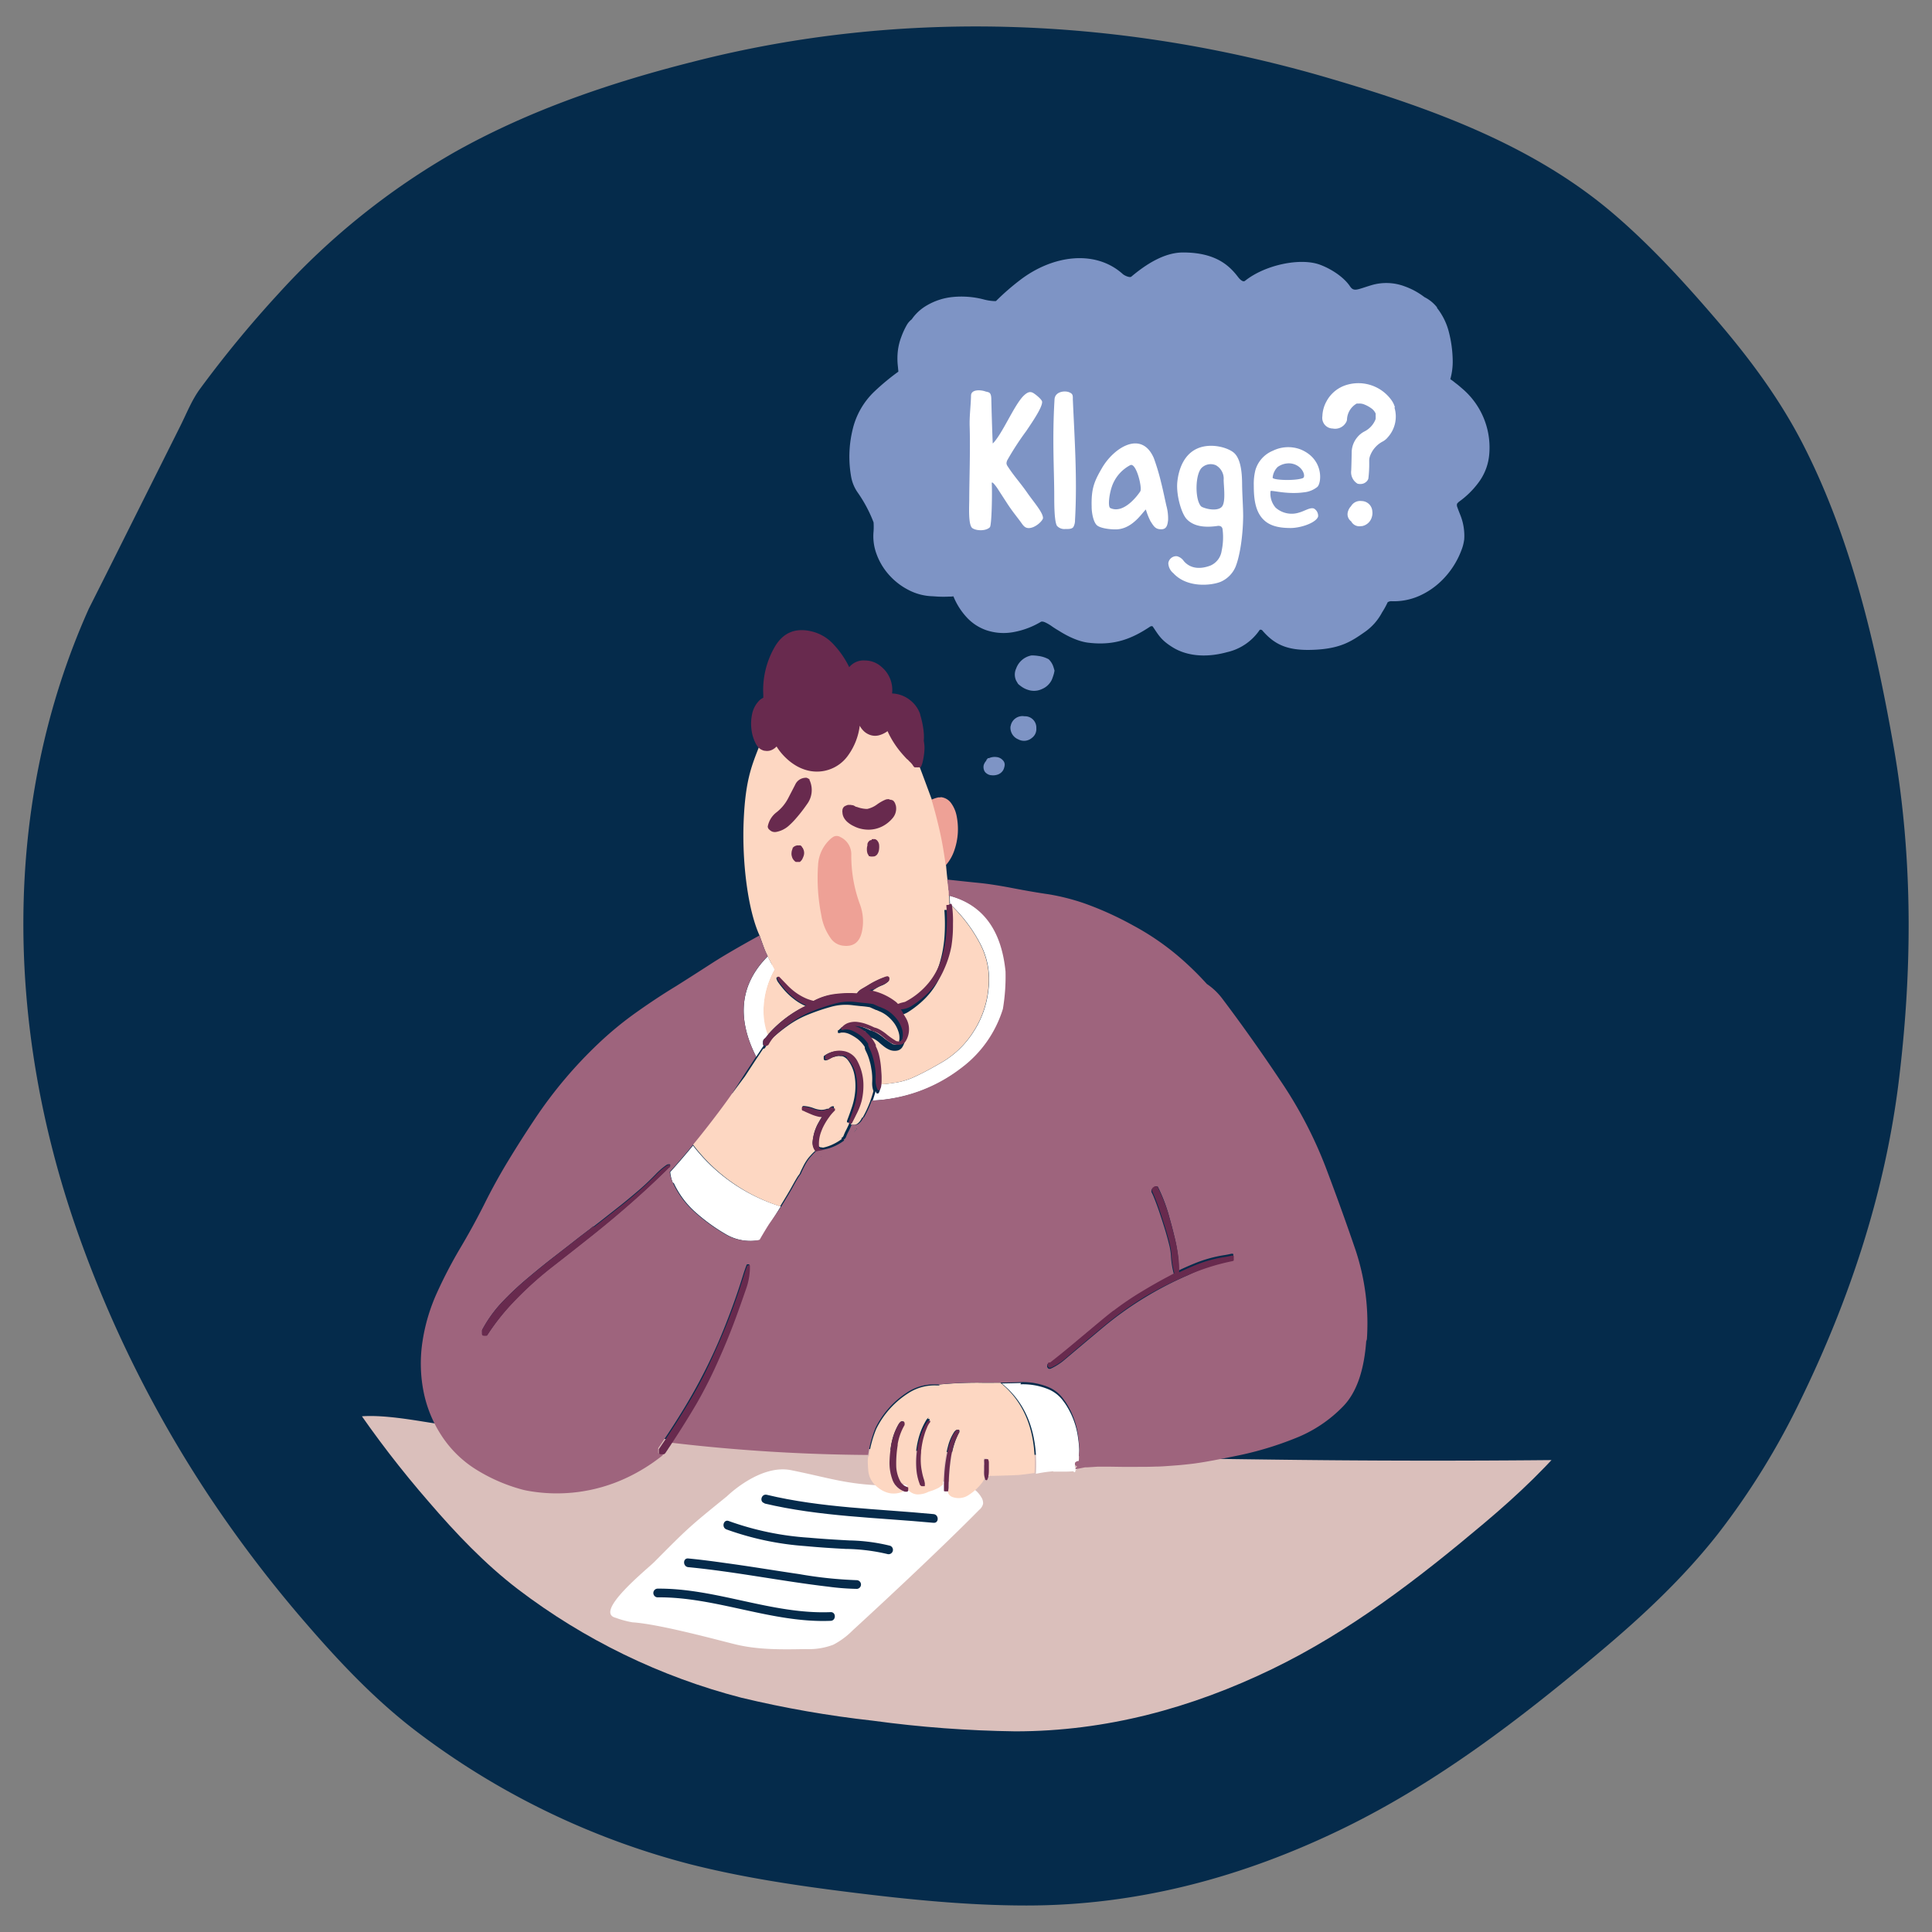 <?xml version="1.0" encoding="UTF-8"?> <svg xmlns="http://www.w3.org/2000/svg" xmlns:xlink="http://www.w3.org/1999/xlink" id="Layer_1" data-name="Layer 1" viewBox="0 0 500 500"><rect x="0" y="0" width="500" height="500" fill="#808080" stroke="none"/><defs><style>.cls-1{fill:none;}.cls-2{fill:#052b4b;}.cls-3{clip-path:url(#clip-path);}.cls-4{fill:#fff;}.cls-5{fill:#dabfbb;}.cls-6{fill:#fdd7c2;}.cls-7{fill:#9e647d;}.cls-8{fill:#eea196;}.cls-9{fill:#682a4e;}.cls-10{fill:#7e94c5;}</style><clipPath id="clip-path"><path class="cls-1" d="M445.53,203.72c-3.82-21.79-9.07-44.26-19.28-64-4.87-9.43-11.12-17.8-18-25.83s-14-15.82-22.06-22.65C369.3,76.9,348,69.24,327,63c-43.83-13-90.23-15-134.62-3.64-17.3,4.42-34.38,10.22-50,19a152.09,152.09,0,0,0-37.16,29.79,236.19,236.19,0,0,0-16.65,20.18c-1.75,2.37-2.87,5.24-4.18,7.86q-7.89,15.76-15.77,31.52c-1.16,2.33-2.33,4.65-3.49,7-18.58,41.38-17.39,88.41-2.65,130.74a252.13,252.13,0,0,0,28.67,57.43A267,267,0,0,0,111,388.71c7,8.15,14.46,16,23,22.55a162.61,162.61,0,0,0,57.87,28.11,276.64,276.64,0,0,0,34.08,5.95,300.42,300.42,0,0,0,36.81,2.75c23.44,0,45.6-6,66.61-16.19,20-9.71,37.66-23.3,54.59-37.56,8.85-7.45,17.33-15.41,24.5-24.52a156.9,156.9,0,0,0,17.63-28.61c10.08-20.74,17.37-42.64,20.34-65.54C449.51,251.76,449.7,227.48,445.53,203.72Z"></path></clipPath></defs><path class="cls-2" d="M490.06,193.16c-4.7-26.76-11.14-54.34-23.68-78.62-6-11.57-13.65-21.85-22.11-31.71S427.08,63.41,417.19,55c-20.73-17.57-46.88-27-72.65-34.59C290.73,4.52,233.77,2,179.28,16,158,21.38,137.06,28.51,117.87,39.25A186.49,186.49,0,0,0,72.24,75.81,291.89,291.89,0,0,0,51.8,100.59c-2.15,2.9-3.52,6.44-5.13,9.65l-19.36,38.7L23,157.5C.21,208.3,1.68,266,19.77,318A309.39,309.39,0,0,0,55,388.52a326.6,326.6,0,0,0,24.32,31.75c8.64,10,17.76,19.63,28.28,27.68a199.86,199.86,0,0,0,71.05,34.52c13.74,3.48,27.79,5.56,41.84,7.3,15,1.86,30.07,3.37,45.19,3.37,28.78,0,56-7.34,81.78-19.87,24.54-11.92,46.24-28.61,67-46.11,10.87-9.15,21.28-18.92,30.08-30.11a193.18,193.18,0,0,0,21.65-35.13c12.36-25.45,21.32-52.34,25-80.46C494.94,252.13,495.17,222.33,490.06,193.16Z"></path><g class="cls-3"><path class="cls-4" d="M407.9,486.46a1.5,1.5,0,0,0,0-3,1.5,1.5,0,0,0,0,3Z"></path><path class="cls-5" d="M405.32,377.83c4.33-.05,9.55.39,11.59,4.21a10.25,10.25,0,0,1,.79,5.57c-.53,7.18-3.33,14-6.73,20.34A107.21,107.21,0,0,1,359.92,455c-16.38,7.15-34.24,10.06-51.86,13-22.19,3.76-44.45,7.76-66.95,8.39s-45.47-2.26-65.91-11.69c-31.55-14.56-54.07-43-75.36-70.47-3.31-4.28-16.73-19.08-13-24.91s22.94-1,28.54-.58q35.16,2.56,70.35,4.42,70.39,3.7,140.9,4.55Q366,378.25,405.32,377.83Z"></path><path class="cls-4" d="M188.13,387.24c-9.76,7.92-9.86,8-18.8,17-1.71,1.73-15.79,13-10,14.44a24.82,24.82,0,0,0,4.32,1.17c7,.46,21.85,4.53,26.68,5.71,5.93,1.44,12.07,1.33,18.14,1.22a17.87,17.87,0,0,0,7.17-1.12,20,20,0,0,0,5-3.69c9.48-8.69,23.68-22,32.78-31.22a2.89,2.89,0,0,0,1-1.56,2.79,2.79,0,0,0-.52-1.8c-4-6.75-17.38-2.78-24.56-2.93-10.17-.22-14.71-2-24.72-4C196.57,378.92,188.13,387.24,188.13,387.24Z"></path><g id="Layer0_0_FILL" data-name="Layer0 0 FILL"><path class="cls-4" d="M264.26,357.92c-1.65.05-3.32.09-5,.11q9.68,7.83,8.84,23.38c1.06-.22,2.17-.4,3.34-.54.26,0,.63-.07,1.12-.12l0,.05a.05.05,0,0,0,0,0l0,.05.05,0,0,0,.05,0,.06,0s0,0,.05,0l.06,0,.07,0a.08.08,0,0,0,.07,0l.07,0h.15c.76,0,1.52,0,2.29,0a21.51,21.51,0,0,0,2.28-.09L278,381l.09,0s0,0,.07-.05a.15.15,0,0,1,.06,0l0-.07s.05,0,.06-.05,0,0,.05-.06a.21.21,0,0,1,0-.07.16.16,0,0,1,0-.09.14.14,0,0,0,0-.07.25.25,0,0,0,0-.07l.05-.07,0,0,0,0,.09,0,.05,0s0,0,0,0,0,0,0-.05a1,1,0,0,0,.23-.34l-.09,0-.14-.07a.26.26,0,0,1-.11-.07s0,0,0,0l-.14-.11-.09-.14s0-.1,0-.16v-.13c0-.06,0-.12,0-.16l.09-.14.14-.11a.53.53,0,0,1,.11-.09l.11-.05a.42.42,0,0,1,.14-.06l.15-.05.16,0h.07a2.63,2.63,0,0,0,.06-.39,6.23,6.23,0,0,0,0-1.29.14.14,0,0,0,0-.06,9.9,9.9,0,0,0,.09-2c-.06-1-.17-2-.32-3a20.63,20.63,0,0,0-.94-3.89,20.11,20.11,0,0,0-1.79-3.85,15.05,15.05,0,0,0-1.1-1.63v0l-.17-.23h0a9.08,9.08,0,0,0-3.85-2.87,17.32,17.32,0,0,0-7.06-1.2M199.73,249.53l-.09-.18c-.32-.62-.63-1.24-.94-1.86q-10.72,10.78-3,26l1-1.49c.31-.48.62-.94.92-1.38l-.05-.05-.06-.07s0,0,0-.06a.43.43,0,0,1,0-.07l-.05-.07,0-.09a.08.08,0,0,1,0-.07.16.16,0,0,1,0-.09,212751774903.2,212751774903.2,0,0,1,0-.18v-.16a.29.29,0,0,1,0-.09v-.09l.05-.09a.15.15,0,0,1,0-.09l0-.09.07-.07,0-.09.18-.18.18-.16.18-.18.11-.11,0,0c.14-.19.34-.44.61-.75a18.08,18.08,0,0,1-1-7.85,21.59,21.59,0,0,1,2.78-9c-.25-.45-.49-.91-.74-1.38m45.89-15.64.27.25a38.74,38.74,0,0,1,7.43,9.71,20,20,0,0,1,2.35,12.24,24.76,24.76,0,0,1-4.08,11.29,24,24,0,0,1-7.4,7.25c-2.75,1.63-5.11,2.91-7.1,3.84a18.6,18.6,0,0,1-5.4,1.75c-1.58.23-2.55.36-2.88.38l-1.12.07a11.13,11.13,0,0,1-.09,1.15,2.39,2.39,0,0,1-.27.93l0,.07-.09.11a.4.4,0,0,1-.21.09.27.27,0,0,1-.2,0,.41.41,0,0,1-.2-.13l0-.05,0,0a3.25,3.25,0,0,1-.18-.43,2.46,2.46,0,0,1-.07.29c-.2.73-.43,1.45-.69,2.17a40.6,40.6,0,0,0,23.12-8.39,30.14,30.14,0,0,0,10.83-15.33,51,51,0,0,0,.68-9.66q-1.61-16.25-14.69-19.65c0,.7.06,1.41.07,2.11m-71.48,72.24a23.06,23.06,0,0,0,5.67,7.61,47.85,47.85,0,0,0,7.7,5.59,12.64,12.64,0,0,0,9,1.56.14.14,0,0,1,0,.07q1.1-1.93,2.47-4.12l2.86-4.64a45.61,45.61,0,0,1-22.72-15.75q-3,3.66-5.89,6.85A9.82,9.82,0,0,0,174.14,306.13Z"></path><path class="cls-6" d="M243.25,358.55l-.52,0-.27,0a12.53,12.53,0,0,0-7.59,2.13,23,23,0,0,0-8.1,9.12,29.81,29.81,0,0,0-1.9,7c-.31.07-.37,1.26-.18,3.58a6.5,6.5,0,0,0,.33,1.69,6.14,6.14,0,0,0,1.73,2.52q3.39,3,7.14,1.36a5,5,0,0,1-3-3.17,12.66,12.66,0,0,1-.69-4.8,31.82,31.82,0,0,1,.49-4.35c0-.16.08-.33.11-.5a15.67,15.67,0,0,1,1.73-4.5,2.21,2.21,0,0,1,.73-.79h.05a0,0,0,0,1,0,0s0,0,0,0a0,0,0,0,0,0,0h.27a.06.06,0,0,0,.05,0,.05.05,0,0,1,0,0l.09,0,.09.11a.73.73,0,0,1,.05.12.29.29,0,0,1,0,.13v.14a.05.05,0,0,0,0,0,14.58,14.58,0,0,0-1.79,4.94c0,.1,0,.19,0,.29a29.65,29.65,0,0,0-.38,5.25,9,9,0,0,0,1.14,4.26,1.74,1.74,0,0,0,.11.18c.1.12.21.23.31.34s.22.2.34.29a3.11,3.11,0,0,0,.38.25l.18.09.22.09.18.07.14.07.11.07,0,0s0,0,0,.05l0,0a.16.16,0,0,1,0,.07s0,0,0,.05a.08.08,0,0,1,0,0,.14.14,0,0,1,0,.07l0,0a.21.21,0,0,0,0,.12v.13l.13-.09a.3.3,0,0,1,0,.12,1.17,1.17,0,0,0,0,.11s0,.08,0,.11a.73.73,0,0,0,0,.12.3.3,0,0,1,.07.11,2.5,2.5,0,0,0,.58.59,3.29,3.29,0,0,0,2.32.65,6,6,0,0,0,2.42-.68A14.06,14.06,0,0,0,243,385c.36-.26.71-.54,1.06-.81,0-.85.06-1.69.11-2.54a35,35,0,0,1,.42-3.8,36,36,0,0,1,.79-3.71,12.18,12.18,0,0,1,1.52-3.49,2.11,2.11,0,0,1,.6-.59.06.06,0,0,0,.05,0h0l0,0,0,0h0s0,0,.05,0h.11l0,0H248l.06,0a.09.09,0,0,1,.07,0,.12.12,0,0,1,.07,0l0,0,.05.05,0,0a.06.06,0,0,1,0,.05s0,0,.05.07a.08.08,0,0,0,0,0v.07a0,0,0,0,1,0,0v.18a.11.11,0,0,1,0,.07v.05a.12.12,0,0,0,0,.07l-.05,0s0,0,0,.05l0,0-.05.05,0,0c-.3.58-.57,1.17-.81,1.76s-.36,1-.51,1.48a22.48,22.48,0,0,0-.74,3.37,53.5,53.5,0,0,0-.54,7.26,4.73,4.73,0,0,1-.09.93.43.43,0,0,0,0,.07s0,0,0,.07a.14.14,0,0,0,0,.07l-.07,0,0,0-.06,0-.07.05-.07,0a1.9,1.9,0,0,0,1.48,1.67,4.62,4.62,0,0,0,4-.61,13.34,13.34,0,0,0,3.17-2.83,6.76,6.76,0,0,0,.92-1.42l0-.05a.15.15,0,0,1,0-.09,4.72,4.72,0,0,1-.23-1.13,10.65,10.65,0,0,1,0-1.13c0-.38,0-.76,0-1.13a6.07,6.07,0,0,0,0-1.07l0-.29a.25.25,0,0,1,0-.07.05.05,0,0,1,0,0s0-.06,0-.07,0,0,0-.05l0,0a.06.06,0,0,0,0-.05l.05,0,0-.05a.05.05,0,0,1,0,0,.05.05,0,0,0,0,0l.05,0,0,0,.07,0a0,0,0,0,0,0,0h0l0,0H255l0,0h.12a0,0,0,0,1,0,0h.07l0,0h0a0,0,0,0,0,0,0s0,0,.05,0l.06,0,.05,0a.05.05,0,0,1,0,0,.05.05,0,0,0,0,0l0,.05.05,0a.06.06,0,0,0,0,.05,1.71,1.71,0,0,1,.18.77c0,.33,0,.66,0,1s0,.7,0,1.07a8.77,8.77,0,0,1-.07,1.15c0,.15,0,.29-.06.43q3.57-.06,7.16-.2l1.25-.07q1.62-.17,3.72-.48l.15,0q.84-15.54-8.84-23.38c-1.72,0-3.44.05-5.17,0a103.52,103.52,0,0,0-10.85.48m-2.76,8.89a.06.06,0,0,0,0,0,.08.08,0,0,0,.06,0l.05,0h.22a.11.11,0,0,1,.07,0l0,0,.05.05a0,0,0,0,1,0,0,.05.05,0,0,1,0,0s0,0,0,.05a.14.14,0,0,1,0,.07.08.08,0,0,0,0,0v.12a.08.08,0,0,0,0,0s0,0,0,0a.08.08,0,0,1,0,0l0,.05a5.13,5.13,0,0,0-.8,1.36c-.21.52-.41,1.07-.61,1.62s-.36,1.24-.51,1.86-.25,1.25-.34,1.88l0,.14-.05.22s0,.31-.06.88a18.48,18.48,0,0,0-.07,2.47,14.09,14.09,0,0,0,.27,2.26,15,15,0,0,0,.56,2.22,5.78,5.78,0,0,1,.22,1,.14.14,0,0,1,0,.07v.09s0,0,0,.07a.06.06,0,0,0,0,.06.43.43,0,0,0,0,.07.06.06,0,0,0,0,.05l0,.07,0,0-.07.05,0,0-.07,0a.09.09,0,0,1-.07,0l0,0-.07,0a.11.11,0,0,1-.07,0h-.29l-.16,0-.13-.07-.11-.09a.38.38,0,0,1-.11-.11.61.61,0,0,1-.12-.16l0-.09a13.37,13.37,0,0,1-.87-4,23.39,23.39,0,0,1,.09-4.1,22.23,22.23,0,0,1,.85-4,17.49,17.49,0,0,1,1.68-3.75,2.36,2.36,0,0,1,.71-.8m-51-84.48q-1.3,1.89-3.49,4.82-3.48,4.62-6.81,8.67A45.61,45.61,0,0,0,201.9,312.2q2.26-3.69,2.89-4.85c.79-1.44,1.37-2.44,1.74-3l.41-.55,0,0c.25-.59.52-1.16.81-1.72a13.77,13.77,0,0,1,.91-1.63,10.33,10.33,0,0,1,1.15-1.45,9.72,9.72,0,0,1,1-1,1,1,0,0,1,.15-.14l.09,0,.07-.05,0,0a2.61,2.61,0,0,1-.33-.45,3.29,3.29,0,0,1-.45-2.13,12.74,12.74,0,0,1,.51-2.47,13.68,13.68,0,0,1,.63-1.58c.12-.24.25-.48.38-.7.29-.53.61-1.05.94-1.57a3.84,3.84,0,0,1-1.1-.13,10.2,10.2,0,0,1-1.72-.57c-.51-.21-1-.43-1.5-.65l-.49-.25H208a.44.44,0,0,1-.15-.05.28.28,0,0,1-.14-.09.42.42,0,0,1-.09-.16.27.27,0,0,1,0-.16.44.44,0,0,1,0-.15l0-.07a.83.83,0,0,0,0-.12l0-.09.07-.09a.2.2,0,0,1,.11-.06l.11-.05a9.05,9.05,0,0,1,2.75.61,6.45,6.45,0,0,0,1.75.39,3.84,3.84,0,0,0,1.57-.25.46.46,0,0,1,.33,0h.07l.51-.43a2.1,2.1,0,0,1,.5-.24h.31l0,0h0l0,0h0a.06.06,0,0,0,.05,0l0,.05h0l0,0s0,0,0,0l.07,0a.29.29,0,0,1,0,.09.43.43,0,0,1,0,.07v.16l0,.07a.29.29,0,0,1,0,.09,13,13,0,0,0-1.26,1.4l-.24.34a16.43,16.43,0,0,0-1.77,3c-.1.25-.2.5-.29.75a8.65,8.65,0,0,0-.56,3.91.83.83,0,0,1,0,.12l.05.09,0,.09.07.09s0,0,.05.07l.06,0a.16.16,0,0,0,.07.07l.07.07.09,0a.28.28,0,0,0,.09.07l.09,0,.08,0,.09.05.21,0,.2.05h.15l.21-.05a10.87,10.87,0,0,0,2.5-.91,11.79,11.79,0,0,0,2-1.22q.18-.13-.09-.27a1.24,1.24,0,0,0,.62-.61h0a11.7,11.7,0,0,1,.67-1.49c.24-.47.47-.95.69-1.45l.11-.27v0l0,0a.43.43,0,0,0,0-.07l0-.07a.21.21,0,0,0,0-.07h0l-.07,0h-.16a.16.16,0,0,1-.09,0l-.06,0-.07-.05-.07,0s0,0-.06-.05,0-.05,0-.06a.29.29,0,0,1,0-.09.15.15,0,0,1,0-.09.22.22,0,0,1,0-.1q.72-1.87,1.35-3.78a18.25,18.25,0,0,0,.78-3.89,15.56,15.56,0,0,0-.18-4.09,9.1,9.1,0,0,0-1.52-3.69,4.13,4.13,0,0,0-.74-.82l-.11-.07a.24.24,0,0,0-.09-.06l-.11-.07-.11-.07-.12-.05a.2.2,0,0,0-.11-.06l-.11-.05-.13,0-.12-.05-.13,0-.11,0a.35.35,0,0,1-.14,0,2.88,2.88,0,0,0-.83,0,7.72,7.72,0,0,0-.89.22,3.66,3.66,0,0,0-.87.34l-.79.43a.7.7,0,0,1-.29.09h-.07l-.08,0h-.07l-.07,0a.05.05,0,0,1,0,0s-.06,0-.07,0l-.07,0,0-.05-.07,0,0-.05-.05,0,0-.05-.05,0a.12.12,0,0,0,0-.07l-.05-.07a0,0,0,0,0,0,0,.12.12,0,0,0,0-.07.14.14,0,0,0,0-.07v-.07a.13.13,0,0,1,0-.07v-.2a.13.13,0,0,0,0-.07s0-.05,0-.06a.12.12,0,0,1,0-.07.25.25,0,0,1,0-.07l.05-.07,0,0a5.93,5.93,0,0,1,4.53-1.18,4.91,4.91,0,0,1,3.8,2.69,13.28,13.28,0,0,1,1.52,5.77,17.37,17.37,0,0,1-.45,4.46,16.88,16.88,0,0,1-1.23,3.56c-.37.77-.75,1.52-1.14,2.26l-.07,0-.08.05.11.07.09.07.09,0,.09.05.09,0,.11,0,.18,0h.2l.18,0a2,2,0,0,0,.69-.31,3.88,3.88,0,0,0,1.12-1.5l.22-.11a28.62,28.62,0,0,0,1.84-3.92c.06-.15.11-.3.16-.45.26-.72.49-1.44.69-2.17a2.46,2.46,0,0,0,.07-.29,5.89,5.89,0,0,1-.32-2.27,15.35,15.35,0,0,0-.06-2.35,6.87,6.87,0,0,0-.12-.88l-.11-.66a11.66,11.66,0,0,0-.38-1.63,12.69,12.69,0,0,0-1-2.6,3.64,3.64,0,0,1-.24-.68v-.21s0-.08,0-.11v0a7.22,7.22,0,0,0-.56-.77,7.75,7.75,0,0,0-1.45-1.41,12.54,12.54,0,0,0-1.75-1.06,4.71,4.71,0,0,0-1.72-.5h0a.41.41,0,0,1-.16,0h-.2l-.09,0-.07,0a2.22,2.22,0,0,0-.49.13h-.16a.1.1,0,0,1-.06,0l-.07,0-.07,0s0,0-.07-.05l0,0-.05-.07,0-.05a.43.43,0,0,0,0-.07.16.16,0,0,0,0-.09v-.29a.05.05,0,0,0,0-.05v0s0,0,0-.05l0,0v0l0,0a0,0,0,0,0,0,0l0,0s0,0,0,0l0,0,0,0s0,0,0,0l0,0s0,0,0,0a.05.05,0,0,1,0,0l0,0,.05,0,0,0h0l.15,0a3.77,3.77,0,0,1,1.79-1.15,5.43,5.43,0,0,1,2-.21,11.34,11.34,0,0,1,2.1.43c.6.2,1.18.43,1.75.68l.72.34a6.32,6.32,0,0,1,.62.18,7.32,7.32,0,0,1,1.41.75,10.88,10.88,0,0,1,1.28.95,19.58,19.58,0,0,0,2.06,1.45,1.74,1.74,0,0,0,.4.23l.11,0a.34.34,0,0,0,.14,0l.11.05.11,0h.2l.12,0a.38.38,0,0,1,.11-.05.24.24,0,0,0,.09-.06l.11-.05.09-.09.07-.07a.24.24,0,0,1,.06-.09l.07-.09a.28.28,0,0,1,.07-.09l0-.09.07-.11,0-.09a.73.73,0,0,1,0-.12.36.36,0,0,0,0-.11,1.17,1.17,0,0,0,.05-.11v0a5,5,0,0,0-.27-2.22,7.65,7.65,0,0,0-1-2,9.74,9.74,0,0,0-1.84-1.95,8,8,0,0,0-2.06-1.22h.07l-.11,0a1.27,1.27,0,0,0-.23-.12l-.22-.09-.22-.11-.12,0-1.63-.73a23.82,23.82,0,0,0-2.4-.29l-1.65-.18h-.05a14,14,0,0,0-6,.38,53,53,0,0,0-5.88,2,24.68,24.68,0,0,0-5.42,3,40,40,0,0,0-4.23,3.47,11.64,11.64,0,0,0-1.5,2.17,1.42,1.42,0,0,1-.47.25l-.09,0H198l-.07,0-.09,0a.15.15,0,0,1-.09,0l-.06,0s-.06,0-.07-.05a.13.13,0,0,1-.07-.06h0c-.3.44-.61.9-.92,1.38l-1,1.49-2.85,4.35L189.48,283m30.27-98.32c2.12-4-4.22,2.22-4.56,2.47-.5.38.63,0,0,0-.15,0-7.45.61-7.6.61l-10.41,3.62c-2.39,6.24-4.26,9.64-4.73,21.34-.41,10.36,1.07,22.76,4.15,29.45.79,2.26,1.29,3.62,1.5,4.07.06.13.12.26.17.39.15.3.29.6.43.9.31.62.62,1.24.94,1.86l.09.18c.25.47.49.93.74,1.38a21.59,21.59,0,0,0-2.78,9,18.08,18.08,0,0,0,1,7.85l.58-.63a30.6,30.6,0,0,1,9.24-6.81l-.4-.18a12.85,12.85,0,0,1-2.6-1.59,17,17,0,0,1-2.3-2.1,24.51,24.51,0,0,1-1.91-2.4,2.9,2.9,0,0,1-.35-.79s0-.06,0-.07v-.07a.43.43,0,0,1,0-.07l0-.06,0,0,0-.05.06,0,.07-.05a0,0,0,0,0,0,0l.07,0h.14l.09,0,.06,0,.07.05,2.1,2.17a16.24,16.24,0,0,0,2.33,2,14.75,14.75,0,0,0,2.58,1.43,11.67,11.67,0,0,0,1.85.59,15.69,15.69,0,0,1,5.62-1.79,29.94,29.94,0,0,1,4.32-.23l1.37.07a3.57,3.57,0,0,1,1.23-1.18c.63-.36,1.25-.73,1.86-1.1s1.33-.76,2-1.09a20.42,20.42,0,0,1,2.11-.88,2,2,0,0,1,.69-.16l.16.07a.63.63,0,0,1,.13.11l.11.11.05.09s0,.06,0,.07a1.1,1.1,0,0,1,0,.18v.18a.59.59,0,0,1-.06.16.09.09,0,0,1,0,.07.43.43,0,0,1,0,.07,5,5,0,0,1-1.82,1.15,9.36,9.36,0,0,0-2,1.09,13,13,0,0,0-1.68,1.36l0,0a15.53,15.53,0,0,1,6.82,3,2.93,2.93,0,0,1,.56.55s0,0,0,0l.07,0s0,0,.06,0l.07,0a1.37,1.37,0,0,1,.31-.13,2.53,2.53,0,0,1,.36-.12l.45-.11.45-.11.15-.05a19.51,19.51,0,0,0,6.14-5,18.09,18.09,0,0,0,3.2-6,32,32,0,0,0,1.32-7,46.21,46.21,0,0,0,0-6.76.29.29,0,0,1,0-.18.06.06,0,0,1,0,0,.14.14,0,0,1,0-.07,0,0,0,0,0,0,0l.05-.05,0,0s0,0,0,0l0,0a.05.05,0,0,0,0,0l.05,0,.07,0a.05.05,0,0,1,0,0l.07,0,0,0a.08.08,0,0,1,.07,0h0l0,0h.14l0,0h.14l0,0h.11l.07,0a.06.06,0,0,1,0,0l.06,0,.05,0a.05.05,0,0,0,0,0l.05,0,0,0a.06.06,0,0,1,.05,0s.07.33.18.93a29,29,0,0,1,.18,4.23,34.11,34.11,0,0,1-.41,5.82,26,26,0,0,1-1.92,6,19.41,19.41,0,0,1-4.08,6,24.87,24.87,0,0,1-4.18,3.35,5.59,5.59,0,0,1-2.91.95,7.54,7.54,0,0,1,.8,1.41,5.6,5.6,0,0,1,.38.61,5.79,5.79,0,0,1,.14,6.11,2,2,0,0,1-1.43,1,3.54,3.54,0,0,1-2.26-.36,7,7,0,0,1-1.26-.82c-.4-.32-.8-.63-1.18-1a7.19,7.19,0,0,0-1.26-.86,6.81,6.81,0,0,0-1.43-.52,1.06,1.06,0,0,1-.38-.16l0,0,0-.05,0,0s0,0,0-.05l0-.05a.05.05,0,0,0,0,0l0,0-.18-.07L224,267c-.34-.12-.69-.23-1-.32l-1.05-.2a6.56,6.56,0,0,0-1.08-.09h0l.4.13a6.7,6.7,0,0,1,1.43.68c.24.16.46.32.67.48a9.63,9.63,0,0,1,2.91,3.6v.18a.15.15,0,0,1,0,.09.14.14,0,0,1,0,.07,10.13,10.13,0,0,1,.87,2.4,23.22,23.22,0,0,1,.52,3.62c0,.66.08,1.33.11,2,0,.35,0,.69,0,1l1.12-.07c.33,0,1.3-.15,2.88-.38a18.6,18.6,0,0,0,5.4-1.75c2-.93,4.35-2.21,7.1-3.84a24,24,0,0,0,7.4-7.25,24.76,24.76,0,0,0,4.08-11.29,20,20,0,0,0-2.35-12.24,38.74,38.74,0,0,0-7.43-9.71l-.27-.25c0-.7,0-1.41-.07-2.11,0-.22,0-.45,0-.68s0-.49-.07-.74,0-.4-.07-.61-.05-.55-.09-.84-.12-.85-.2-1.29c-.14-.9-.33-3.25-.37-3.6-.24-.93,1-4.49.73-5.43-.76-2.64-1.51-4.8-2.49-7.37-.55-1.45-1.3-2.77-1.9-4.2-.2-.49-4.71-12.88-5.47-14.21,0,0-6.63-16.07-6.46-6.37l-1.56-1C220.42,174.89,219.75,184.64,219.75,184.64Zm-7.24,114.68a.06.06,0,0,0,0-.05.78.78,0,0,1-.22,0l.2,0m-.38-.23a.43.43,0,0,0,0,.07l0,0a.08.08,0,0,0,0-.05m9.67-7-.2.05c-.19.31-.38.62-.56.93C221.3,292.71,221.56,292.39,221.8,292.05Z"></path><path class="cls-7" d="M193.71,328.13l0,0v0a.08.08,0,0,1,0,0m160,19a60.27,60.27,0,0,0-2.89-23.61Q347.23,313,343.06,302a110.46,110.46,0,0,0-11.62-22.23q-7.47-11.2-15.11-21.32a16.53,16.53,0,0,0-4-3.8q-2.46-2.74-5.28-5.32a67.18,67.18,0,0,0-13.79-9.82,84.49,84.49,0,0,0-12.62-5.72,57.35,57.35,0,0,0-9.18-2.34q-4-.57-9.25-1.58t-8.73-1.36q-3.4-.34-5.84-.61l-2.53-.27c.08.44.15.87.2,1.29s.07.56.09.84,0,.41.07.61.05.5.07.74,0,.46,0,.68q13.09,3.41,14.69,19.65a51,51,0,0,1-.68,9.66,30.14,30.14,0,0,1-10.83,15.33,40.6,40.6,0,0,1-23.12,8.39c-.05.15-.1.3-.16.45a28.62,28.62,0,0,1-1.84,3.92l-.22.11a3.88,3.88,0,0,1-1.12,1.5,2,2,0,0,1-.69.31l-.18,0h-.2l-.18,0-.11,0-.09,0-.09-.05-.09,0-.09-.07-.11-.07h0l-.05,0a.21.21,0,0,1,0,.07l0,.07a.43.43,0,0,1,0,.07l0,0v0l-.11.27c-.22.5-.45,1-.69,1.45a11.7,11.7,0,0,0-.67,1.49h0a1.24,1.24,0,0,1-.62.61q.27.13.09.27a11.79,11.79,0,0,1-2,1.22,10.87,10.87,0,0,1-2.5.91l-.21.05c-.69.16-1.39.29-2.1.4l-.09.05h-.07l0,0-.07.05-.09,0a1,1,0,0,0-.15.14,9.72,9.72,0,0,0-1,1,10.33,10.33,0,0,0-1.15,1.45,13.77,13.77,0,0,0-.91,1.63c-.29.56-.56,1.13-.81,1.72l0,0-.41.55c-.37.54-.95,1.54-1.74,3q-.63,1.15-2.89,4.85L199,316.84q-1.38,2.19-2.47,4.12a.14.14,0,0,0,0-.07,12.64,12.64,0,0,1-9-1.56,47.85,47.85,0,0,1-7.7-5.59,23.06,23.06,0,0,1-5.67-7.61,9.82,9.82,0,0,1-.85-2.83q2.9-3.18,5.89-6.85,3.33-4.05,6.81-8.67,2.19-2.92,3.49-4.82l3.33-5.16,2.85-4.35q-7.69-15.18,3-26c-.14-.3-.28-.6-.43-.9-.05-.13-.11-.26-.17-.39-.21-.45-.71-1.81-1.5-4.07q-8.08,4.44-12.47,7.28T175,255.19q-4.81,2.91-10,6.58a89.36,89.36,0,0,0-10,8.17,113.7,113.7,0,0,0-16.56,19.62q-3.59,5.37-6.94,10.89t-6.2,11.27q-2.9,5.75-6.18,11.27a120,120,0,0,0-6,11.5,47.71,47.71,0,0,0-3.73,12.38,37.63,37.63,0,0,0,.15,12.88,32.18,32.18,0,0,0,4.73,11.79,28.89,28.89,0,0,0,9.11,8.87,44.24,44.24,0,0,0,11.82,5.1c.5.13,1,.24,1.54.33a42.41,42.41,0,0,0,25.09-3.23,46.38,46.38,0,0,0,9.7-6l0-.36h0l-.12,0H171a.23.23,0,0,0-.11,0,.16.16,0,0,0-.09,0l-.07,0-.09-.05-.09,0s0,0-.06-.05l-.07-.07-.07-.06a.43.43,0,0,1,0-.07l0-.07a.12.12,0,0,1,0-.09l0-.07a.29.29,0,0,1,0-.09.15.15,0,0,1,0-.09.2.2,0,0,1,0-.11v-.09a.16.16,0,0,1,0-.09V375l0-.09a.65.65,0,0,1,0-.11l.05-.09c.25-.36.5-.72.74-1.09q3.18-4.64,6.09-9.46,3.24-5.36,6-11t5-11.5c1.52-3.87,2.89-7.81,4.12-11.79.27-.87.57-1.73.89-2.56l.07-.06.07-.05.09,0a.15.15,0,0,1,.09,0l.09,0h.22s0,0,0,0h.05a0,0,0,0,0,0,0h0l0,0,0,0h0v0l0,0s0,0,0,0l0,0v0s0,0,0,0a0,0,0,0,0,0,0v0a.06.06,0,0,1,0,.05v0l0,0v0a16.86,16.86,0,0,1-.94,5.91c-.75,2.17-1.51,4.34-2.29,6.49q-2.19,6.09-4.85,12a116.69,116.69,0,0,1-5.85,11.2q-2.92,5-6.09,9.78c-.15.24-.32.49-.49.74s-.3.48-.47.7l.74-.7a457.78,457.78,0,0,0,51,3.17,29.81,29.81,0,0,1,1.9-7,23,23,0,0,1,8.1-9.12,12.53,12.53,0,0,1,7.59-2.13l.27,0,.52,0a103.52,103.52,0,0,1,10.85-.48c1.73,0,3.45,0,5.17,0s3.34-.06,5-.11a17.32,17.32,0,0,1,7.06,1.2,9.08,9.08,0,0,1,3.85,2.87h0l.17.23v0a15.05,15.05,0,0,1,1.1,1.63,20.11,20.11,0,0,1,1.79,3.85,20.63,20.63,0,0,1,.94,3.89c.15,1,.26,2,.32,3a9.9,9.9,0,0,1-.09,2,.14.14,0,0,1,0,.06,6.23,6.23,0,0,1,0,1.29,2.63,2.63,0,0,1-.06.39h-.07l-.16,0-.15.05a.42.42,0,0,0-.14.06l-.11.05a.53.53,0,0,0-.11.09l-.14.11-.09.14s0,.1,0,.16v.13c0,.06,0,.12,0,.16l.09.14.14.11s0,0,0,0a.26.26,0,0,0,.11.07l.14.07.09,0a1,1,0,0,1-.23.34s0,0,0,.05,0,0,0,0l-.05,0-.09,0,0,0c0,.13-.07.26-.11.41l2.5-.5.05,0,.51,0,2.8-.18,2.73,0,3.52.05,3.53,0h.23c1.67,0,3.33,0,5-.07,1.27,0,2.53-.11,3.78-.2s2.51-.18,3.76-.32c1.46-.15,2.47-.27,3-.36q3.22-.44,10.79-2a86.43,86.43,0,0,0,14.75-4.46,35,35,0,0,0,12.38-8.26q5.22-5.37,6-17.34M153.6,317.38l0,.05.11-.09,0,0,0,0h0l0,0,0,0,.07,0,0,0,0-.05h0l.18-.13.17-.14,1-.77,5.24-4.12c1.69-1.34,3.34-2.72,5-4.14s2.93-2.68,4.32-4.09a18.57,18.57,0,0,1,2.73-2.36,1.45,1.45,0,0,1,.49-.22h.07a.08.08,0,0,1,.07,0h.15l.07,0a.11.11,0,0,1,.07,0l0,0,.05,0s0,0,0,0l.05.05,0,0a.25.25,0,0,1,0,.07s0,0,0,.07a.08.08,0,0,1,0,.07v.11a.13.13,0,0,0,0,.07.1.1,0,0,1,0,.06s0,0,0,0a.11.11,0,0,0,0,.07l-.05,0,0,.05-.07,0,0,.05s-.06,0-.07,0q-4.72,4.68-9.72,9.07t-10,8.38q-5.4,4.31-10.84,8.53a91.83,91.83,0,0,0-10.14,9.28,57.68,57.68,0,0,0-6.45,8.24.15.15,0,0,1-.06,0l-.09.05-.09,0a.15.15,0,0,1-.09,0l-.09,0h-.18l-.09,0a.15.15,0,0,1-.09,0l-.09,0-.09-.05-.07,0-.09,0a.09.09,0,0,0-.06-.06.16.16,0,0,0-.07-.07.21.21,0,0,0,0-.07.28.28,0,0,1-.07-.09l0-.07,0-.09a.29.29,0,0,0,0-.09.2.2,0,0,0,0-.11v-.09a.24.24,0,0,1,0-.12v-.09a.2.2,0,0,1,0-.11.18.18,0,0,1,0-.11.83.83,0,0,1,0-.12,32.93,32.93,0,0,1,5.2-7.24,77.13,77.13,0,0,1,6.53-6.13q3.54-3,6.81-5.52l3.42-2.65,3.36-2.63,1.32-1,.09-.07.09-.07.4-.31.61-.45c.19-.17.39-.33.58-.48l.43-.34m146.08-10.16a.21.21,0,0,1,0,.07,41.47,41.47,0,0,1,2.73,7.08c.49,1.78,1,3.56,1.41,5.34a41.53,41.53,0,0,1,1,5.25,26.83,26.83,0,0,1,.2,3.9v0c1.38-.66,2.79-1.28,4.21-1.86a34,34,0,0,1,7.7-2.12c.58-.09,1.16-.21,1.72-.34l.07,0,.07,0a.09.09,0,0,1,.07,0s0,0,.06,0l.07,0a.05.05,0,0,1,0,0l.07,0,.05.07,0,0,.05.05a.43.43,0,0,0,0,.07s0,0,0,.07,0,0,0,.06a98948564462.55,98948564462.55,0,0,1,0,.14.41.41,0,0,0,0,.07v.07a.15.15,0,0,1,0,.06v.23a.17.17,0,0,1,0,.07v.07a.39.39,0,0,0,0,.06.21.21,0,0,1,0,.07.25.25,0,0,1,0,.07s0,0-.05.07l0,0-.05.07s0,0-.07,0l-.06,0-.07.05A57,57,0,0,0,307.47,330a91.82,91.82,0,0,0-11.31,5.87,88.71,88.71,0,0,0-10.7,7.67q-5.06,4.23-10.09,8.49a15.64,15.64,0,0,1-3.52,2.21h-.24a.15.15,0,0,1-.09,0l-.09,0a.14.14,0,0,1-.09-.05l-.16-.13-.11-.19a.52.52,0,0,1-.07-.18.67.67,0,0,1,0-.2.41.41,0,0,1,.05-.18.15.15,0,0,1,0-.09l0-.09.07-.09a.16.16,0,0,1,.07-.07l.09-.09.09,0,.09,0,.09,0a.15.15,0,0,0,.09,0,.26.26,0,0,0,.11-.07q2.37-1.85,4.7-3.78,2-1.6,3.87-3.23t3.85-3.22c1.26-1,2.55-2.09,3.85-3.12l.05,0,0,0,.09-.06a78.43,78.43,0,0,1,7.07-4.8q3.35-2,6.79-3.87l1.79-.95a23.23,23.23,0,0,1-.76-4.67,15.66,15.66,0,0,0-.36-2.55q-.59-2.44-1.34-4.85c-.5-1.58-1-3.16-1.55-4.73-.42-1.2-.87-2.4-1.36-3.57l-.14-.3c-.07-.16-.16-.33-.25-.5a.46.46,0,0,1-.06-.22.45.45,0,0,1,0-.23l0-.13.05-.14.09-.14a.37.37,0,0,1,.13-.15l.14-.09a.53.53,0,0,1,.11-.09l.13-.07L299,307h.26l.14.05.07,0a.06.06,0,0,1,.06,0,.13.13,0,0,1,.07.06s0,0,.07.05M221.6,292.1l.2-.05c-.24.34-.5.66-.76,1,.18-.31.37-.62.56-.93m-9.51,7.06a.43.43,0,0,1,0-.07.08.08,0,0,1,0,.05l0,0m.44.11a.06.06,0,0,1,0,.05l-.2,0A.78.78,0,0,0,212.53,299.27Z"></path><path class="cls-8" d="M243.4,206.37a2.47,2.47,0,0,0-.54,0,6.42,6.42,0,0,0-.84.22,8.89,8.89,0,0,0-.93.36l0,0c.15.51.3,1,.44,1.54.42,1.49.82,3,1.18,4.5q1,4,1.62,8.09c.16,1,.3,1.92.42,2.87a11.18,11.18,0,0,0,2.06-3.41,16.89,16.89,0,0,0,1.08-5.07,17.47,17.47,0,0,0-.31-4.28,8.34,8.34,0,0,0-1.38-3.27,3.71,3.71,0,0,0-2.76-1.62m-28.12,10.49a9.77,9.77,0,0,0-3.61,7.17,48.78,48.78,0,0,0,.84,12.88,14.07,14.07,0,0,0,2.45,6,4.45,4.45,0,0,0,3.08,1.89q4.11.58,5-3.69a12.66,12.66,0,0,0-.53-7,36.26,36.26,0,0,1-1.7-6.3l-.06-.36a37.36,37.36,0,0,1-.48-6,4.93,4.93,0,0,0-2.84-4.76A1.77,1.77,0,0,0,215.28,216.86Z"></path><path class="cls-9" d="M233.33,367.83h-.05a2.21,2.21,0,0,0-.73.79,15.67,15.67,0,0,0-1.73,4.5c0,.17-.07.34-.11.5a31.82,31.82,0,0,0-.49,4.35,12.66,12.66,0,0,0,.69,4.8,5,5,0,0,0,3,3.17,2.18,2.18,0,0,0,.27.11h.09l.15,0,.14,0,.11,0,.11,0a287651755789.7,287651755789.7,0,0,0,.18-.14l.09-.09,0,0a.06.06,0,0,0,0,0,.05.05,0,0,0,0,0,.14.14,0,0,0,0-.07.08.08,0,0,0,0,0,.06.06,0,0,0,0-.05v-.07a.08.08,0,0,0,0-.07v-.22a.21.21,0,0,1,0-.12l0,0a.14.14,0,0,0,0-.07.08.08,0,0,0,0,0s0,0,0-.05a.16.16,0,0,0,0-.07l0,0s0,0,0-.05l0,0-.11-.07-.14-.07-.18-.07-.22-.09-.18-.09a3.11,3.11,0,0,1-.38-.25c-.12-.09-.23-.19-.34-.29s-.21-.22-.31-.34a1.74,1.74,0,0,1-.11-.18,9,9,0,0,1-1.14-4.26,29.65,29.65,0,0,1,.38-5.25c0-.1,0-.19,0-.29a14.58,14.58,0,0,1,1.79-4.94.05.05,0,0,1,0,0v-.14a.29.29,0,0,0,0-.13A.73.73,0,0,0,234,368l-.09-.11-.09,0a.05.05,0,0,0,0,0,.06.06,0,0,1-.05,0h-.27a0,0,0,0,1,0,0s0,0,0,0a0,0,0,0,0,0,0m21.26,9.82,0,.05-.05,0a.06.06,0,0,1,0,.05l0,0s0,0,0,.05,0,0,0,.07a.05.05,0,0,0,0,0,.25.25,0,0,0,0,.07l0,.29a6.07,6.07,0,0,1,0,1.07c0,.37,0,.75,0,1.13a10.65,10.65,0,0,0,0,1.13,4.72,4.72,0,0,0,.23,1.13.15.15,0,0,0,0,.09l0,.05.05,0a.43.43,0,0,1,0,.07l.07.05.07,0,.08.05H255l.09,0,.09,0,.07,0a.15.15,0,0,0,.09,0l.06,0,.07-.05.05-.07a5.25,5.25,0,0,0,.27-.79c0-.14,0-.28.06-.43a8.77,8.77,0,0,0,.07-1.15c0-.37,0-.72,0-1.07s0-.66,0-1a1.71,1.71,0,0,0-.18-.77.06.06,0,0,1,0-.05l-.05,0,0-.05a.05.05,0,0,1,0,0,.05.05,0,0,0,0,0l-.05,0-.06,0s0,0-.05,0a0,0,0,0,1,0,0h0l0,0h-.07a0,0,0,0,0,0,0h-.12l0,0H255l0,0h0a0,0,0,0,1,0,0l-.07,0,0,0-.05,0a.05.05,0,0,1,0,0,.05.05,0,0,0,0,0M248.28,370l0,0a.12.12,0,0,0-.07,0,.09.09,0,0,0-.07,0l-.06,0h-.14l0,0h-.11s0,0-.05,0h0l0,0,0,0h0a.06.06,0,0,1-.05,0,2.11,2.11,0,0,0-.6.59,12.18,12.18,0,0,0-1.52,3.49,36,36,0,0,0-.79,3.71,35,35,0,0,0-.42,3.8c-.05.85-.09,1.69-.11,2.54l0,1.31v.18a.16.16,0,0,1,0,.09.43.43,0,0,1,0,.07l0,.07s0,0,.05.07l0,0,.07,0,.07,0,0,.05.07,0,.09,0s0,0,.07,0h.06l.07,0,.09,0H245a.15.15,0,0,0,.09,0l.06,0,.07,0,.07-.05.06,0,0,0,.07,0a.14.14,0,0,1,0-.07s0-.06,0-.07a.43.43,0,0,1,0-.07,4.73,4.73,0,0,0,.09-.93,53.5,53.5,0,0,1,.54-7.26,22.48,22.48,0,0,1,.74-3.37c.15-.5.32-1,.51-1.48s.51-1.18.81-1.76l0,0,.05-.05,0,0s0,0,0-.05l.05,0a.12.12,0,0,1,0-.07v-.05a.11.11,0,0,0,0-.07v-.18a0,0,0,0,0,0,0v-.07a.08.08,0,0,1,0,0s0-.06-.05-.07a.06.06,0,0,0,0-.05l0,0-.05-.05m-7.74-2.58a.06.06,0,0,1,0,0,2.36,2.36,0,0,0-.71.8A17.49,17.49,0,0,0,238.1,372a22.23,22.23,0,0,0-.85,4,23.39,23.39,0,0,0-.09,4.1,13.37,13.37,0,0,0,.87,4l0,.09a.61.61,0,0,0,.12.16.38.38,0,0,0,.11.11l.11.09.13.07.16,0H239a.11.11,0,0,0,.07,0l.07,0,0,0a.09.09,0,0,0,.07,0l.07,0,0,0,.07-.05,0,0,0-.07a.06.06,0,0,1,0-.05.43.43,0,0,1,0-.07.06.06,0,0,1,0-.06s0-.06,0-.07V384a.14.14,0,0,0,0-.07,5.78,5.78,0,0,0-.22-1,15,15,0,0,1-.56-2.22,14.09,14.09,0,0,1-.27-2.26,18.48,18.48,0,0,1,.07-2.47c0-.57.06-.86.06-.88l.05-.22,0-.14c.09-.63.2-1.26.34-1.88s.32-1.24.51-1.86.4-1.1.61-1.62a5.13,5.13,0,0,1,.8-1.36l0-.05a.08.08,0,0,0,0,0s0,0,0,0a.08.08,0,0,1,0,0v-.12a.08.08,0,0,1,0,0,.14.14,0,0,0,0-.07s0,0,0-.05a.05.05,0,0,0,0,0,0,0,0,0,0,0,0l-.05-.05,0,0a.11.11,0,0,0-.07,0h-.22l-.05,0a.08.08,0,0,1-.06,0m-25-81.2h0a2.1,2.1,0,0,0-.5.24l-.51.43h-.07a.46.46,0,0,0-.33,0,3.84,3.84,0,0,1-1.57.25,6.45,6.45,0,0,1-1.75-.39,9.05,9.05,0,0,0-2.75-.61l-.11.05a.2.2,0,0,0-.11.06l-.07.09,0,.09a.83.83,0,0,1,0,.12l0,.07a.44.44,0,0,0,0,.15.27.27,0,0,0,0,.16.42.42,0,0,0,.09.16.28.28,0,0,0,.14.09.44.44,0,0,0,.15.05h.05l.49.25c.49.22,1,.44,1.5.65a10.2,10.2,0,0,0,1.72.57,3.84,3.84,0,0,0,1.1.13c-.33.52-.65,1-.94,1.57-.13.22-.26.46-.38.7a13.68,13.68,0,0,0-.63,1.58,12.74,12.74,0,0,0-.51,2.47,3.29,3.29,0,0,0,.45,2.13,2.61,2.61,0,0,0,.33.45h.07l.09-.05c.71-.11,1.41-.24,2.1-.4h-.15l-.2-.05-.21,0-.09-.05-.08,0-.09,0a.28.28,0,0,1-.09-.07l-.09,0-.07-.07a.16.16,0,0,1-.07-.07l-.06,0s0-.06-.05-.07l-.07-.09,0-.09-.05-.09a.83.83,0,0,0,0-.12,8.65,8.65,0,0,1,.56-3.91c.09-.25.19-.5.29-.75a16.43,16.43,0,0,1,1.77-3l.24-.34a13,13,0,0,1,1.26-1.4.29.29,0,0,0,0-.09l0-.07v-.16a.43.43,0,0,0,0-.07.29.29,0,0,0,0-.09l-.07,0s0,0,0,0l0,0h0l0-.05a.06.06,0,0,1-.05,0h0l0,0h0l0,0h-.27M219.25,274l.11.07a4.13,4.13,0,0,1,.74.82,9.1,9.1,0,0,1,1.52,3.69,15.56,15.56,0,0,1,.18,4.09,18.25,18.25,0,0,1-.78,3.89q-.63,1.9-1.35,3.78a.22.22,0,0,0,0,.1.15.15,0,0,0,0,.09.29.29,0,0,0,0,.09s0,0,0,.06.05,0,.06.05l.07,0,.07.05.06,0a.16.16,0,0,0,.09,0h.16l.07,0h0l.05,0h0l.08-.05.07,0c.39-.74.77-1.49,1.14-2.26A16.88,16.88,0,0,0,223,284.9a17.37,17.37,0,0,0,.45-4.46,13.28,13.28,0,0,0-1.52-5.77,4.91,4.91,0,0,0-3.8-2.69,5.93,5.93,0,0,0-4.53,1.18l0,0-.05.07a.25.25,0,0,0,0,.07.12.12,0,0,0,0,.07s0,0,0,.06a.13.13,0,0,1,0,.07v.2a.13.13,0,0,0,0,.07v.07a.14.14,0,0,1,0,.07.12.12,0,0,1,0,.07,0,0,0,0,1,0,0l.05.07a.12.12,0,0,1,0,.07l.05,0,0,.05.05,0,0,.05.07,0,0,.05.07,0s0,0,.07,0a.05.05,0,0,0,0,0l.07,0h.07l.08,0h.07a.7.7,0,0,0,.29-.09l.79-.43a3.66,3.66,0,0,1,.87-.34,7.72,7.72,0,0,1,.89-.22,2.88,2.88,0,0,1,.83,0,.35.35,0,0,0,.14,0l.11,0,.13,0,.12.05.13,0,.11.05a.2.2,0,0,1,.11.06l.12.05.11.07.11.07a.24.24,0,0,1,.09.06m26.3-39.4h-.07l0,0h-.14l0,0h0a.08.08,0,0,0-.07,0l0,0-.07,0a.05.05,0,0,0,0,0l-.07,0-.05,0a.05.05,0,0,1,0,0l0,0s0,0,0,0l0,0-.05.05a0,0,0,0,1,0,0,.14.14,0,0,0,0,.07.06.06,0,0,0,0,0,.29.29,0,0,0,0,.18,46.21,46.21,0,0,1,0,6.76,32,32,0,0,1-1.32,7,18.09,18.09,0,0,1-3.2,6,19.51,19.51,0,0,1-6.14,5l-.15.05-.45.11-.45.11a2.53,2.53,0,0,0-.36.12,1.37,1.37,0,0,0-.31.13l-.07,0s0,0-.06,0l-.07,0s0,0,0,0a2.93,2.93,0,0,0-.56-.55,15.53,15.53,0,0,0-6.82-3l0,0A13,13,0,0,1,226.3,256a9.36,9.36,0,0,1,2-1.09,5,5,0,0,0,1.82-1.15.43.43,0,0,0,0-.07.09.09,0,0,0,0-.07.59.59,0,0,0,.06-.16v-.18a1.1,1.1,0,0,0,0-.18s0,0,0-.07l-.05-.09-.11-.11a.63.63,0,0,0-.13-.11l-.16-.07a2,2,0,0,0-.69.16,20.42,20.42,0,0,0-2.11.88c-.68.33-1.36.69-2,1.09s-1.23.74-1.86,1.1a3.57,3.57,0,0,0-1.23,1.18L220.5,257a29.94,29.94,0,0,0-4.32.23,15.69,15.69,0,0,0-5.62,1.79,11.67,11.67,0,0,1-1.85-.59,14.75,14.75,0,0,1-2.58-1.43,16.24,16.24,0,0,1-2.33-2l-2.1-2.17-.07-.05-.06,0-.09,0h-.14l-.07,0a0,0,0,0,1,0,0l-.07.05-.06,0,0,.05,0,0,0,.06a.43.43,0,0,0,0,.07v.07s0,0,0,.07a2.9,2.9,0,0,0,.35.79,24.51,24.51,0,0,0,1.91,2.4,17,17,0,0,0,2.3,2.1,12.85,12.85,0,0,0,2.6,1.59l.4.18a30.6,30.6,0,0,0-9.24,6.81l-.58.63c-.27.31-.47.56-.61.75l0,0-.11.11-.18.18-.18.16-.18.18,0,.09-.07.07,0,.09a.15.15,0,0,0,0,.09l-.05.09v.09a.29.29,0,0,0,0,.09v.16a212751774903.2,212751774903.2,0,0,0,0,.18.16.16,0,0,0,0,.09.08.08,0,0,0,0,.07l0,.09.05.07a.43.43,0,0,0,0,.07s0,.05,0,.06l.06.07.05.05h0a.13.13,0,0,0,.07.06s0,0,.07.05l.06,0a.15.15,0,0,0,.09,0l.09,0,.07,0h.2l.09,0a1.42,1.42,0,0,0,.47-.25,11.64,11.64,0,0,1,1.5-2.17,40,40,0,0,1,4.23-3.47,24.68,24.68,0,0,1,5.42-3,53,53,0,0,1,5.88-2,14,14,0,0,1,6-.38h.05l1.65.18a23.82,23.82,0,0,1,2.4.29l1.63.73.12,0,.22.11.22.09a1.27,1.27,0,0,1,.23.12l.11,0h-.07a8,8,0,0,1,2.06,1.22,9.74,9.74,0,0,1,1.84,1.95,7.65,7.65,0,0,1,1,2,5,5,0,0,1,.27,2.22v0a1.17,1.17,0,0,1-.05.11.36.36,0,0,1,0,.11.73.73,0,0,0,0,.12l0,.09-.07.11,0,.09a.28.28,0,0,0-.07.09l-.07.09a.24.24,0,0,0-.06.09l-.07.07-.09.09-.11.05a.24.24,0,0,1-.09.06.38.38,0,0,0-.11.05l-.12,0h-.2l-.11,0-.11-.05a.34.34,0,0,1-.14,0l-.11,0a1.74,1.74,0,0,1-.4-.23,19.58,19.58,0,0,1-2.06-1.45,10.88,10.88,0,0,0-1.28-.95,7.32,7.32,0,0,0-1.41-.75,6.32,6.32,0,0,0-.62-.18l-.72-.34c-.57-.25-1.15-.48-1.75-.68a11.34,11.34,0,0,0-2.1-.43,5.43,5.43,0,0,0-2,.21,3.77,3.77,0,0,0-1.79,1.15l-.15,0h0l0,0-.05,0,0,0a.05.05,0,0,0,0,0s0,0,0,0l0,0s0,0,0,0l0,0,0,0s0,0,0,0l0,0a0,0,0,0,1,0,0l0,0v0l0,0s0,0,0,.05v0a.05.05,0,0,1,0,.05v.29a.16.16,0,0,1,0,.09.43.43,0,0,1,0,.07l0,.05.05.07,0,0s.06,0,.07.05l.07,0,.07,0a.1.1,0,0,0,.06,0h.16a2.22,2.22,0,0,1,.49-.13l.07,0,.09,0h.2a.41.41,0,0,0,.16,0h0a4.71,4.71,0,0,1,1.72.5,12.54,12.54,0,0,1,1.75,1.06,7.75,7.75,0,0,1,1.45,1.41,7.22,7.22,0,0,1,.56.77v0s0,.07,0,.11v.21a3.64,3.64,0,0,0,.24.68,12.69,12.69,0,0,1,1,2.6,11.66,11.66,0,0,1,.38,1.63l.11.66a6.87,6.87,0,0,1,.12.88,15.35,15.35,0,0,1,.06,2.35,5.89,5.89,0,0,0,.32,2.27,3.25,3.25,0,0,0,.18.43l0,0,0,.05a.41.41,0,0,0,.2.13.27.27,0,0,0,.2,0,.4.4,0,0,0,.21-.09l.09-.11,0-.07a2.39,2.39,0,0,0,.27-.93,11.13,11.13,0,0,0,.09-1.15c0-.35,0-.69,0-1,0-.66-.07-1.33-.11-2a23.22,23.22,0,0,0-.52-3.62,10.13,10.13,0,0,0-.87-2.4.14.14,0,0,0,0-.07.15.15,0,0,0,0-.09v-.18a9.63,9.63,0,0,0-2.91-3.6c-.21-.16-.43-.32-.67-.48a6.7,6.7,0,0,0-1.43-.68l-.4-.13h0a6.56,6.56,0,0,1,1.08.09l1.05.2c.36.09.71.2,1,.32l.69.25.18.07,0,0a.05.05,0,0,1,0,0l0,.05s0,0,0,.05l0,0,0,.05,0,0a1.06,1.06,0,0,0,.38.16,6.81,6.81,0,0,1,1.43.52,7.19,7.19,0,0,1,1.26.86c.38.32.78.63,1.18,1a7,7,0,0,0,1.26.82,3.54,3.54,0,0,0,2.26.36,2,2,0,0,0,1.43-1,5.79,5.79,0,0,0-.14-6.11,5.6,5.6,0,0,0-.38-.61,7.54,7.54,0,0,0-.8-1.41,5.59,5.59,0,0,0,2.91-.95,24.87,24.87,0,0,0,4.18-3.35,19.41,19.41,0,0,0,4.08-6,26,26,0,0,0,1.92-6,34.11,34.11,0,0,0,.41-5.82,29,29,0,0,0-.18-4.23q-.17-.9-.18-.93a.06.06,0,0,0-.05,0l0,0-.05,0a.05.05,0,0,1,0,0l-.05,0-.06,0a.06.06,0,0,0,0,0l-.07,0h-.11l0,0h-.07M186,351.9q2.65-5.89,4.85-12c.78-2.15,1.54-4.32,2.29-6.49a16.86,16.86,0,0,0,.94-5.91v0l0,0v0a.06.06,0,0,0,0-.05v0a0,0,0,0,1,0,0s0,0,0,0v0l0,0s0,0,0,0l0,0v0h0l0,0,0,0h0a0,0,0,0,1,0,0h-.05s0,0,0,0h-.22l-.09,0a.15.15,0,0,0-.09,0l-.09,0-.07.05-.07.06c-.32.83-.62,1.69-.89,2.56-1.23,4-2.6,7.92-4.12,11.79s-3.22,7.73-5,11.5-3.81,7.45-6,11q-2.91,4.83-6.09,9.46c-.24.37-.49.73-.74,1.09l-.05.09a.65.65,0,0,0,0,.11l0,.09v.12a.16.16,0,0,0,0,.09v.09a.2.2,0,0,0,0,.11.15.15,0,0,0,0,.09.29.29,0,0,0,0,.09l0,.07a.12.12,0,0,0,0,.09l0,.07a.43.43,0,0,0,0,.07l.07.06.07.07s.05,0,.06.05l.09,0,.09.05.07,0a.16.16,0,0,1,.09,0,.23.23,0,0,1,.11,0h.31l.12,0h0l.09,0,.11,0a1.32,1.32,0,0,0,.43-.34l.06-.09a.41.41,0,0,0,.05-.09q.45-.64.87-1.32c.17-.22.32-.46.47-.7s.34-.5.49-.74q3.16-4.81,6.09-9.78A116.69,116.69,0,0,0,186,351.9m7.74-23.79,0,0a.08.08,0,0,0,0,0v0m31.86-110.7-.13,0-.1,0-.11.06-.06,0-.11.06a.31.31,0,0,0-.09.07l-.09.09a.28.28,0,0,0-.1.09l-.07.1a.91.91,0,0,0-.11.16.87.87,0,0,0-.07.17.84.84,0,0,0-.07.19,1.77,1.77,0,0,0,0,.2.74.74,0,0,0,0,.21l-.07.24a3.57,3.57,0,0,0-.07.87,2.88,2.88,0,0,0,.11.78,1.57,1.57,0,0,0,.34.65l0,.06.05.06,0,.06.08.07.06,0a.09.09,0,0,0,.06,0l0,0,.08,0a.34.34,0,0,1,.15.07l.2,0a.83.83,0,0,0,.22,0h.12l.19,0,.17-.05a.4.4,0,0,0,.15,0l.16-.07.14-.08.11-.09.12-.08a2,2,0,0,0,.28-.37,2.68,2.68,0,0,0,.36-1.15,5.22,5.22,0,0,0,0-1.25,2,2,0,0,0-.49-1,.28.28,0,0,0-.09-.1l-.1-.07-.12-.08-.1-.05a.67.67,0,0,0-.12-.06l0,0-.13,0a.17.17,0,0,0-.12,0,.28.28,0,0,0-.13,0,.2.2,0,0,0-.11,0,.26.26,0,0,0-.12,0,.08.08,0,0,1-.07,0l-.13,0-.09,0m-18.15,1.86-.07-.07-.06-.06-.05-.06a.14.14,0,0,0-.08-.05l-.06,0a.12.12,0,0,0-.08,0l-.08,0-.09,0h-.39l-.1,0-.12,0a.24.24,0,0,0-.1.05l-.13,0-.13.06a.22.22,0,0,0-.09.07l-.1,0a.16.16,0,0,1-.09.05.22.22,0,0,1-.09.07.13.13,0,0,1-.06.05l-.09.07-.06.08-.06,0-.07.08a.12.12,0,0,0,0,.08l-.07.05a.18.18,0,0,1,0,.09.18.18,0,0,1,0,.08,1.4,1.4,0,0,0-.13.34,2.13,2.13,0,0,0-.12.6,2.41,2.41,0,0,0,0,.71,4,4,0,0,0,.23.77,2.4,2.4,0,0,0,.47.66,1.71,1.71,0,0,0,.4.32l.07,0s0,0,.06,0l.06,0h.07l.06,0h0l.07,0h.23l.06,0s0,0,.05,0h.07l.05,0,.06,0,0,0,.06,0,.07,0a.3.3,0,0,0,.1-.09,2.38,2.38,0,0,0,.47-.53,5.57,5.57,0,0,0,.43-1,2.28,2.28,0,0,0,.07-1.13,2,2,0,0,0-.25-.7.12.12,0,0,1,0-.08.22.22,0,0,1-.07-.09.17.17,0,0,0-.06-.06l-.07-.07-.05-.06,0-.08-.05-.08m2-17.33,0-.06-.06-.06a.1.1,0,0,1-.05,0l-.06-.06-.14-.08-.14-.09-.12-.05a.52.52,0,0,1-.15-.07,1.51,1.51,0,0,0-.52,0,3,3,0,0,0-2.46,1.72c-.61,1.2-1.23,2.38-1.84,3.56a11.14,11.14,0,0,1-3,3.63,6,6,0,0,0-2.28,3.65,1.28,1.28,0,0,0,0,.17.76.76,0,0,0,.06.2,1.72,1.72,0,0,0,.09.19.56.56,0,0,0,.1.15.8.8,0,0,1,.13.13l.2.17a2.3,2.3,0,0,0,.52.33,3.44,3.44,0,0,0,.41.11,2.22,2.22,0,0,0,.63,0,6.7,6.7,0,0,0,3.1-1.44,19.45,19.45,0,0,0,2-2,39.82,39.82,0,0,0,2.88-3.7,6.13,6.13,0,0,0,.74-6.18l-.07-.09m20.6,4.93a.94.94,0,0,0-.25,0,2,2,0,0,0-.89.21,11,11,0,0,0-2,1.17,6.7,6.7,0,0,1-2.44,1.13,3.93,3.93,0,0,1-.48,0,8,8,0,0,1-2-.41,2.73,2.73,0,0,0-.56-.15,3.42,3.42,0,0,0-.73-.39l-.19,0a2.57,2.57,0,0,0-.4-.08,2.29,2.29,0,0,0-.37,0l-.29,0a1.8,1.8,0,0,0-.51.17l-.08.05-.09,0-.08.05-.06.06-.08,0-.06.06-.13.13-.07.07-.06.08-.11.13a.41.41,0,0,0,0,.09l-.09.16,0,.09a.22.22,0,0,0-.05.08l0,.19a1.45,1.45,0,0,0,0,.51,3.1,3.1,0,0,0,.4,1.42,4.17,4.17,0,0,0,1,1.18,7,7,0,0,0,1.22.82l.74.36h0l.63.25a8.74,8.74,0,0,0,2.86.46,7.93,7.93,0,0,0,3.54-.89,8.48,8.48,0,0,0,2.58-2.08,3.78,3.78,0,0,0,.91-2.94l0-.1-.05-.08,0-.1a.14.14,0,0,0,0-.08l-.09-.19a2,2,0,0,0-.65-1.09l-.06-.06,0,0-.06,0-.06,0a.58.58,0,0,0-.15-.06l-.14-.07-.15,0-.16,0M238.19,185a7.69,7.69,0,0,0-2.58-3.74,7.87,7.87,0,0,0-4.74-1.79,7.78,7.78,0,0,0-2.69-6.84,6.42,6.42,0,0,0-4.33-1.7,4.82,4.82,0,0,0-4.07,1.73,23.71,23.71,0,0,0-4.07-5.91,11.2,11.2,0,0,0-5.89-3.4q-6.33-1.4-9.5,4.39a22.28,22.28,0,0,0-2.78,12.06c0,.26,0,.52,0,.78a3.56,3.56,0,0,0-1.25.94,6.92,6.92,0,0,0-1.64,3.26,11.92,11.92,0,0,0-.17,4,10.52,10.52,0,0,0,1.16,3.75,1,1,0,0,1,.07.15v0l0,0s0,0,0,0v0l0,0,0,0a2.2,2.2,0,0,1,.17.25l.33.43a4.57,4.57,0,0,0,.47.42,2.68,2.68,0,0,0,.57.32,2.47,2.47,0,0,0,.52.18h0l.45.05a2.93,2.93,0,0,0,1.76-.37,4,4,0,0,0,1-.77,13.81,13.81,0,0,0,1.31,1.8,16.06,16.06,0,0,0,1.75,1.75,13.77,13.77,0,0,0,2,1.43,11.2,11.2,0,0,0,2.22,1,9.87,9.87,0,0,0,11.24-3.69,16.61,16.61,0,0,0,3-7.66,6.09,6.09,0,0,0,.86,1.2,4.44,4.44,0,0,0,1.65,1.12,3.91,3.91,0,0,0,2.55.13,6.67,6.67,0,0,0,2.14-1.05,22.19,22.19,0,0,0,1.69,3.1,24.45,24.45,0,0,0,2.45,3.18c.49.55.82.9,1,1.06l0,0s0,0,.06,0l.24.26q.19.21.42.42c.11.1.23.24.38.41a3.72,3.72,0,0,1,.33.45,1.65,1.65,0,0,0,.35.43l.1.06.11,0a.2.2,0,0,0,.11,0l.09,0h.25a.3.3,0,0,0,.16,0,.08.08,0,0,0,.07,0h.31l.07,0,.1,0a.12.12,0,0,0,.07,0l.05,0,.07,0s0,0,.05-.06l.07,0a5.29,5.29,0,0,0,.49-1.4,15.44,15.44,0,0,0,.35-1.92,14.06,14.06,0,0,0,.12-1.83,8.27,8.27,0,0,0-.12-1.22c0-.12,0-.23-.07-.35a13.1,13.1,0,0,0,0-2.17,22.29,22.29,0,0,0-.95-4.73m61.53,122.34a.21.21,0,0,0,0-.07s-.06,0-.07-.05a.13.13,0,0,0-.07-.06.06.06,0,0,0-.06,0l-.07,0-.14-.05H299l-.23.05-.13.07a.53.53,0,0,0-.11.09l-.14.09a.37.37,0,0,0-.13.15l-.09.14-.05.14,0,.13a.45.45,0,0,0,0,.23.46.46,0,0,0,.06.22c.09.17.18.34.25.5l.14.3c.49,1.17.94,2.37,1.36,3.57.54,1.57,1.05,3.15,1.55,4.73s.95,3.22,1.34,4.85a15.66,15.66,0,0,1,.36,2.55,23.23,23.23,0,0,0,.76,4.67l-1.79.95q-3.45,1.84-6.79,3.87a78.43,78.43,0,0,0-7.07,4.8l-.09.06,0,0-.05,0c-1.3,1-2.59,2.07-3.85,3.12s-2.55,2.15-3.85,3.22-2.57,2.16-3.87,3.23q-2.33,1.93-4.7,3.78a.26.26,0,0,1-.11.07.15.15,0,0,1-.09,0l-.09,0-.09,0-.09,0-.09.09a.16.16,0,0,0-.07.07l-.07.09,0,.09a.15.15,0,0,0,0,.09.41.41,0,0,0-.05.18.67.67,0,0,0,0,.2.52.52,0,0,0,.07.18l.11.19.16.13a.14.14,0,0,0,.09.05l.09,0a.15.15,0,0,0,.09,0h.24a15.64,15.64,0,0,0,3.52-2.21q5-4.26,10.09-8.49a88.71,88.71,0,0,1,10.7-7.67A91.82,91.82,0,0,1,307.47,330,57,57,0,0,1,319,326.37l.07-.05.06,0s.06,0,.07,0l.05-.07,0,0s0-.06.05-.07a.25.25,0,0,0,0-.07.21.21,0,0,0,0-.07.39.39,0,0,1,0-.06v-.07a.17.17,0,0,0,0-.07v-.23a.15.15,0,0,0,0-.06v-.07a.41.41,0,0,1,0-.07,98948564462.55,98948564462.55,0,0,0,0-.14s0-.05,0-.06,0-.06,0-.07a.43.43,0,0,1,0-.07l-.05-.05,0,0-.05-.07-.07,0a.05.05,0,0,0,0,0l-.07,0s0,0-.06,0a.09.09,0,0,0-.07,0l-.07,0-.07,0c-.56.13-1.14.25-1.72.34a34,34,0,0,0-7.7,2.12c-1.42.58-2.83,1.2-4.21,1.86v0a26.83,26.83,0,0,0-.2-3.9,41.53,41.53,0,0,0-1-5.25c-.44-1.78-.92-3.56-1.41-5.34a41.47,41.47,0,0,0-2.73-7.08M153.57,317.43l0-.05-.43.34c-.19.15-.39.31-.58.48l-.61.45-.4.31-.09.07-.09.07-1.32,1-3.36,2.63-3.42,2.65q-3.27,2.55-6.81,5.52a77.13,77.13,0,0,0-6.53,6.13,32.93,32.93,0,0,0-5.2,7.24.83.83,0,0,0,0,.12.18.18,0,0,0,0,.11.2.2,0,0,0,0,.11v.09a.24.24,0,0,0,0,.12V345a.2.2,0,0,1,0,.11.29.29,0,0,1,0,.09l0,.09,0,.07a.28.28,0,0,0,.07.09.21.21,0,0,1,0,.07.16.16,0,0,1,.07.07.09.09,0,0,1,.06.06l.09,0,.07,0,.09.05.09,0a.15.15,0,0,0,.09,0l.09,0h.18l.09,0a.15.15,0,0,0,.09,0l.09,0,.09-.05a.15.15,0,0,0,.06,0,57.68,57.68,0,0,1,6.45-8.24,91.83,91.83,0,0,1,10.14-9.28q5.44-4.23,10.84-8.53,5.11-4.08,10-8.38t9.72-9.07s0,0,.07,0l0-.05.07,0,0-.05.05,0a.11.11,0,0,1,0-.07s0,0,0,0a.1.1,0,0,0,0-.06.13.13,0,0,1,0-.07v-.11a.08.08,0,0,0,0-.07s0-.06,0-.07a.25.25,0,0,0,0-.07l0,0-.05-.05s0,0,0,0l-.05,0,0,0a.11.11,0,0,0-.07,0l-.07,0h-.15a.08.08,0,0,0-.07,0H173a1.45,1.45,0,0,0-.49.22,18.57,18.57,0,0,0-2.73,2.36c-1.39,1.41-2.83,2.78-4.32,4.09s-3.28,2.8-5,4.14l-5.24,4.12-1,.77-.17.14-.18.13h0l0,.05,0,0-.07,0,0,0,0,0h0l0,0,0,0Z"></path></g><path class="cls-2" d="M170.11,413.39c15.19-.16,29.63,6.7,44.86,6.08,1.44-.05,1.45-2.3,0-2.25-15.22.62-29.66-6.24-44.86-6.08a1.13,1.13,0,0,0,0,2.25Z"></path><path class="cls-2" d="M178.12,405.58c12.15,1.17,24.13,3.63,36.25,5.05a63.73,63.73,0,0,0,7.43.57,1.13,1.13,0,0,0,0-2.25,106.36,106.36,0,0,1-14.88-1.56c-6.36-.93-12.7-2-19.07-2.86-3.23-.46-6.48-.89-9.73-1.2-1.44-.14-1.43,2.11,0,2.25Z"></path><path class="cls-2" d="M188,395.81a75.77,75.77,0,0,0,20.36,4.31c3.5.33,7,.56,10.5.74a49.35,49.35,0,0,1,10.9,1.35,1.13,1.13,0,0,0,.6-2.17,47.46,47.46,0,0,0-10.55-1.38c-3.51-.18-7-.4-10.52-.71a75.38,75.38,0,0,1-20.69-4.31c-1.35-.52-1.94,1.65-.6,2.17Z"></path><path class="cls-2" d="M197.85,389.1c14.31,3.39,29.16,3.64,43.75,5,1.44.13,1.43-2.12,0-2.25-14.39-1.38-29-1.61-43.15-5-1.41-.33-2,1.84-.6,2.17Z"></path></g><path class="cls-10" d="M255.4,196.56l0,0h-.05a.05.05,0,0,1,0,0s0,0-.05,0l0,.05a.05.05,0,0,1,0,0,0,0,0,0,0,0,0l0,.05s0,0,0,0,0,0,0,0a.37.37,0,0,1-.11.27,3.07,3.07,0,0,0-.58,1,2.15,2.15,0,0,0,0,1.18,1.71,1.71,0,0,0,.65,1,2.37,2.37,0,0,0,1.09.5l.09,0a3.64,3.64,0,0,0,1.64-.11,2.59,2.59,0,0,0,1.21-.75,2.25,2.25,0,0,0,.56-1,3.15,3.15,0,0,0,.15-.64,1.6,1.6,0,0,0-.42-1.31,2.52,2.52,0,0,0-1.73-.88,3.56,3.56,0,0,0-1.9.29l-.09,0h-.07s-.05,0-.06,0h-.07m5.86-8.26a3.26,3.26,0,0,0,2,3.39,3.12,3.12,0,0,0,3.52-.36,2.84,2.84,0,0,0,1.16-2.53,2.93,2.93,0,0,0-3.06-3.08,3.1,3.1,0,0,0-3.59,2.58m1.55-11.61c.12.22.25.44.38.65a7,7,0,0,0,.72.59,6,6,0,0,0,2,1,4.83,4.83,0,0,0,3.49-.27,4.91,4.91,0,0,0,2.53-2.42,15.77,15.77,0,0,0,.54-1.59l.15-.72c-.09-.38-.21-.77-.35-1.18a4.81,4.81,0,0,0-1.17-1.79,7.7,7.7,0,0,0-2.73-.86,11.33,11.33,0,0,0-1.68-.13,5.23,5.23,0,0,0-4,3.39,3.71,3.71,0,0,0,.09,3.31M233,151.59l.07,0,0,0h0m138.9-71.95a9.5,9.5,0,0,0-3.32-2.74,18.78,18.78,0,0,0-5.17-2.81,13.47,13.47,0,0,0-8.53-.29c-3.77,1.12-4.55,1.82-5.6.26-1.65-2.43-4.88-4.48-7.68-5.53-5.1-1.92-14.27,0-19.46,4.15-.56.45-1.43-.51-1.7-.86-2.05-2.67-5.43-6.49-14.35-6.48-4.86,0-9.6,3.08-13.37,6.25-.41.35-1.77-.27-2.21-.66-7.06-6.37-18.16-5-26.76,1.68a62.87,62.87,0,0,0-6,5.24l-.11.07h-.09a.54.54,0,0,1-.18,0l-.2,0a12.81,12.81,0,0,1-2.78-.46,22.83,22.83,0,0,0-7.94-.59,16.36,16.36,0,0,0-6.67,2.18,12,12,0,0,0-3.9,3.6,5,5,0,0,0-1.28,1.47,20,20,0,0,0-1.43,3.12,15,15,0,0,0-.87,3.51,17.75,17.75,0,0,0-.05,3.57q.1.94.18,1.86l-.22.16a60.1,60.1,0,0,0-5.91,4.91,19.83,19.83,0,0,0-5.73,10,29.68,29.68,0,0,0-.34,12.27,10.26,10.26,0,0,0,1.71,4,35.52,35.52,0,0,1,4.07,7.67,17.81,17.81,0,0,1,0,2.31,13.15,13.15,0,0,0,.67,5.61,16.59,16.59,0,0,0,3.24,5.57,17.22,17.22,0,0,0,5.13,4,14.28,14.28,0,0,0,6.22,1.63l1.37.09a27.86,27.86,0,0,0,2.89,0c.38,0,.76,0,1.14-.07a17.93,17.93,0,0,0,3.53,5.53,12.45,12.45,0,0,0,5.06,3.26,14.07,14.07,0,0,0,7.05.45,21.13,21.13,0,0,0,7.1-2.7l.13,0a.34.34,0,0,1,.14,0h.13a3.11,3.11,0,0,1,.76.27,11.3,11.3,0,0,1,1.66,1c.52.36,1.05.7,1.57,1s4.11,2.74,7.78,3.19c6.91.84,11.43-1.12,16.06-4.2.1-.06.5-.14.61,0,1.52,2.21,2.11,3.52,5.24,5.44s7.91,2.88,14,1.21a13.9,13.9,0,0,0,8.44-5.75c.09-.12.51-.07.64.07,3.29,3.85,6.71,5.37,13.49,5.06s9.57-2.14,13.1-4.62a14.31,14.31,0,0,0,4.45-5.05,21.08,21.08,0,0,0,1.45-2.63,1.73,1.73,0,0,1,.88-.27,16.26,16.26,0,0,0,7.46-1.45,19.66,19.66,0,0,0,5.57-3.82,21.7,21.7,0,0,0,5.24-8.1,10.68,10.68,0,0,0,.58-2.15v.06c0-.14.05-.29.07-.47a13.52,13.52,0,0,0,0-2,14.34,14.34,0,0,0-1.06-4.52c-.29-.73-.57-1.45-.82-2.18v-.13a.34.34,0,0,1,0-.14v-.11a.65.65,0,0,0,0-.11.73.73,0,0,1,.05-.12l.09-.11a.29.29,0,0,1,.11-.11.62.62,0,0,0,.09-.12l.11-.09.11-.09,0,0,0,0a22.54,22.54,0,0,0,5-4.91,14.14,14.14,0,0,0,2.82-7.54,20,20,0,0,0-6.85-16.68c-.76-.66-1.31-1.13-1.65-1.38s-.48-.37-.72-.57l-.87-.63a16.62,16.62,0,0,0,.62-4.84,31.54,31.54,0,0,0-1-7.38,16.63,16.63,0,0,0-3.11-6.27m5.59,44.63v0l0,0,0,0"></path><path class="cls-4" d="M265.76,127.4c1.72,2.49,4.14,5.17,4.17,6.66,0,.63-1.91,2.57-3.67,2.61-1.19,0-1.58-.91-2.3-1.85-1.14-1.52-2.1-2.68-3.34-4.59l-2.54-3.92s-1.47-2.15-1.41-1.2c.13,2.37,0,10.77-.49,11.33-.93,1-3.44,1-4.53.24s-.83-5.42-.81-7.33c0-4.73.3-12.64.11-18.95-.09-2.76.29-5.25.35-8,0-1.68,2.49-1.53,3.68-1.11.79.28,1.52,0,1.57,1.93.05,2.6.25,9.23.37,11.57,2.48-2.45,5.51-9.92,8-12.38,1-.94,1.61-1.11,2.32-.79.56.26,2.44,1.75,2.46,2.37.05,1.39-2.24,4.8-4.15,7.62a73,73,0,0,0-4.77,7.33,2,2,0,0,0-.3,1,1.64,1.64,0,0,0,.33.78C262.43,123.23,264,124.88,265.76,127.4Z"></path><path class="cls-4" d="M321.73,133.65c0-2.35-.25-5.79-.27-8.21s-.16-6.3-1.95-8.1c-1.45-1.46-6.14-2.88-9.74-1.22-3.42,1.57-4.75,5.37-5.08,8.62s1,8,2.36,9.53c2,2.21,5.3,2.24,8,1.85a1.33,1.33,0,0,1,1,.17,1.08,1.08,0,0,1,.36.77,16.67,16.67,0,0,1-.25,5.5,4.9,4.9,0,0,1-2.88,3.8c-2.6,1-5.17.86-6.9-1.14a3.1,3.1,0,0,0-1.77-1.27,2.08,2.08,0,0,0-2.25,1.8,3.53,3.53,0,0,0,1.32,2.61c3.45,3.75,9.53,3.25,12.15,2.24a7.37,7.37,0,0,0,3.91-3.87C320.86,144,321.67,138.82,321.73,133.65Zm-5.47-2.56c-.85,1.1-3.38.91-5.16.12a1.22,1.22,0,0,1-.52-.51c-1.3-2-1.24-7.71.33-9.54a3.34,3.34,0,0,1,3.77-.75,4,4,0,0,1,2,3.84C316.72,126.05,317.24,129.85,316.26,131.09Z"></path><path class="cls-4" d="M340.09,131.63c-.95-.43-2.45.63-3.82,1a6.26,6.26,0,0,1-6.13-1.24,5.54,5.54,0,0,1-1.33-4.26c0-.42,4.09.92,8.65.28a6.48,6.48,0,0,0,3.48-1.41c1.12-1.06,1.69-7.19-4.33-9.68a9,9,0,0,0-7.19.33,7.79,7.79,0,0,0-4.52,5,14.66,14.66,0,0,0-.42,4c0,3.27.32,6.91,2.77,9.07,1.78,1.6,4.33,1.92,6.72,1.93,2.79,0,6.73-1.42,7.16-3A2.2,2.2,0,0,0,340.09,131.63Zm-9.43-10.78a5,5,0,0,1,3.33-.92c3.13.37,4.09,3.46,3.18,3.81-2,.76-7.81.53-7.81-.12A4.43,4.43,0,0,1,330.66,120.85Z"></path><path class="cls-4" d="M301.85,130.84c-.4-1.78-.89-4.15-1.34-5.92a58.58,58.58,0,0,0-1.9-6.36c-3.17-7.33-10.39-2.74-13.48,2.67-2,3.45-2.74,5.3-2.61,10,0,1.31.37,3.71,1.3,4.65s4.15,1.22,5.47,1.1c4-.36,6.4-4.42,7.26-5.12a17.76,17.76,0,0,0,1.18,3c.85,1.32,1.28,2.16,2.85,2.11,1.38,0,1.59-1.2,1.72-2.37A12.48,12.48,0,0,0,301.85,130.84Zm-6.74-3.69c-.43.69-4.16,6-7.75,4.34-.76-.35-.24-4.31.73-6.42a9.91,9.91,0,0,1,4.46-4.71C294.08,119.75,295.65,126.25,295.11,127.15Z"></path><path class="cls-4" d="M272.91,103.39c-.62,10.43-.08,18.14-.07,25,0,2,0,6.46.69,7.68a2.54,2.54,0,0,0,2.13.84c.73,0,1.74.06,2.14-.54a3.5,3.5,0,0,0,.41-1.7c.62-10.66-.13-21.37-.56-31.29,0-.95.05-1.41-.81-1.8C275.73,101,273,101.27,272.91,103.39Z"></path><path class="cls-4" d="M352.36,136.18a3.27,3.27,0,0,0,2.68-2.41,3.48,3.48,0,0,0,.11-1.5,2.81,2.81,0,0,0-2.79-2.6,2.73,2.73,0,0,0-2.73,1.36,1.84,1.84,0,0,0-.23.25,3.31,3.31,0,0,0-.47.87,2.75,2.75,0,0,0-.19,1,2.28,2.28,0,0,0,.27,1,2.35,2.35,0,0,0,.68.79,2.4,2.4,0,0,0,2.67,1.2"></path><path class="cls-4" d="M361,105.41a5.92,5.92,0,0,0-1-2,10.54,10.54,0,0,0-11.41-3.82,8.73,8.73,0,0,0-5.25,4.2,8.49,8.49,0,0,0-1.11,3.93,2.75,2.75,0,0,0,2.67,3.18,3.24,3.24,0,0,0,3.38-1.47,1.74,1.74,0,0,0,.32-.86,5,5,0,0,1,2.51-4.13l.18,0,.16,0,.18,0a3.23,3.23,0,0,1,1.38.21,8.13,8.13,0,0,1,1.77.94,3.36,3.36,0,0,1,1.24,1.44l0,.06s0,0,0,0l0,.11,0,.07a.25.25,0,0,1,0,.08.15.15,0,0,1,0,.07v.19a2.23,2.23,0,0,1,0,.37,2.43,2.43,0,0,1,0,.38,2.27,2.27,0,0,1-.2.55,6,6,0,0,1-2.72,2.76,5.86,5.86,0,0,0-1.83,1.49,6.24,6.24,0,0,0-1.45,3.63c0,.64-.09,4.41-.13,5a3.44,3.44,0,0,0,1.65,3.39,2.83,2.83,0,0,0,1.12.05,2.07,2.07,0,0,0,1-.44,1.84,1.84,0,0,0,.67-.93,30.37,30.37,0,0,0,.22-4.35v-.29a3.67,3.67,0,0,1,.25-1.31,6.92,6.92,0,0,1,3.32-3.69,4.26,4.26,0,0,0,1.25-1.06,8,8,0,0,0,1.71-7.7"></path></svg> 